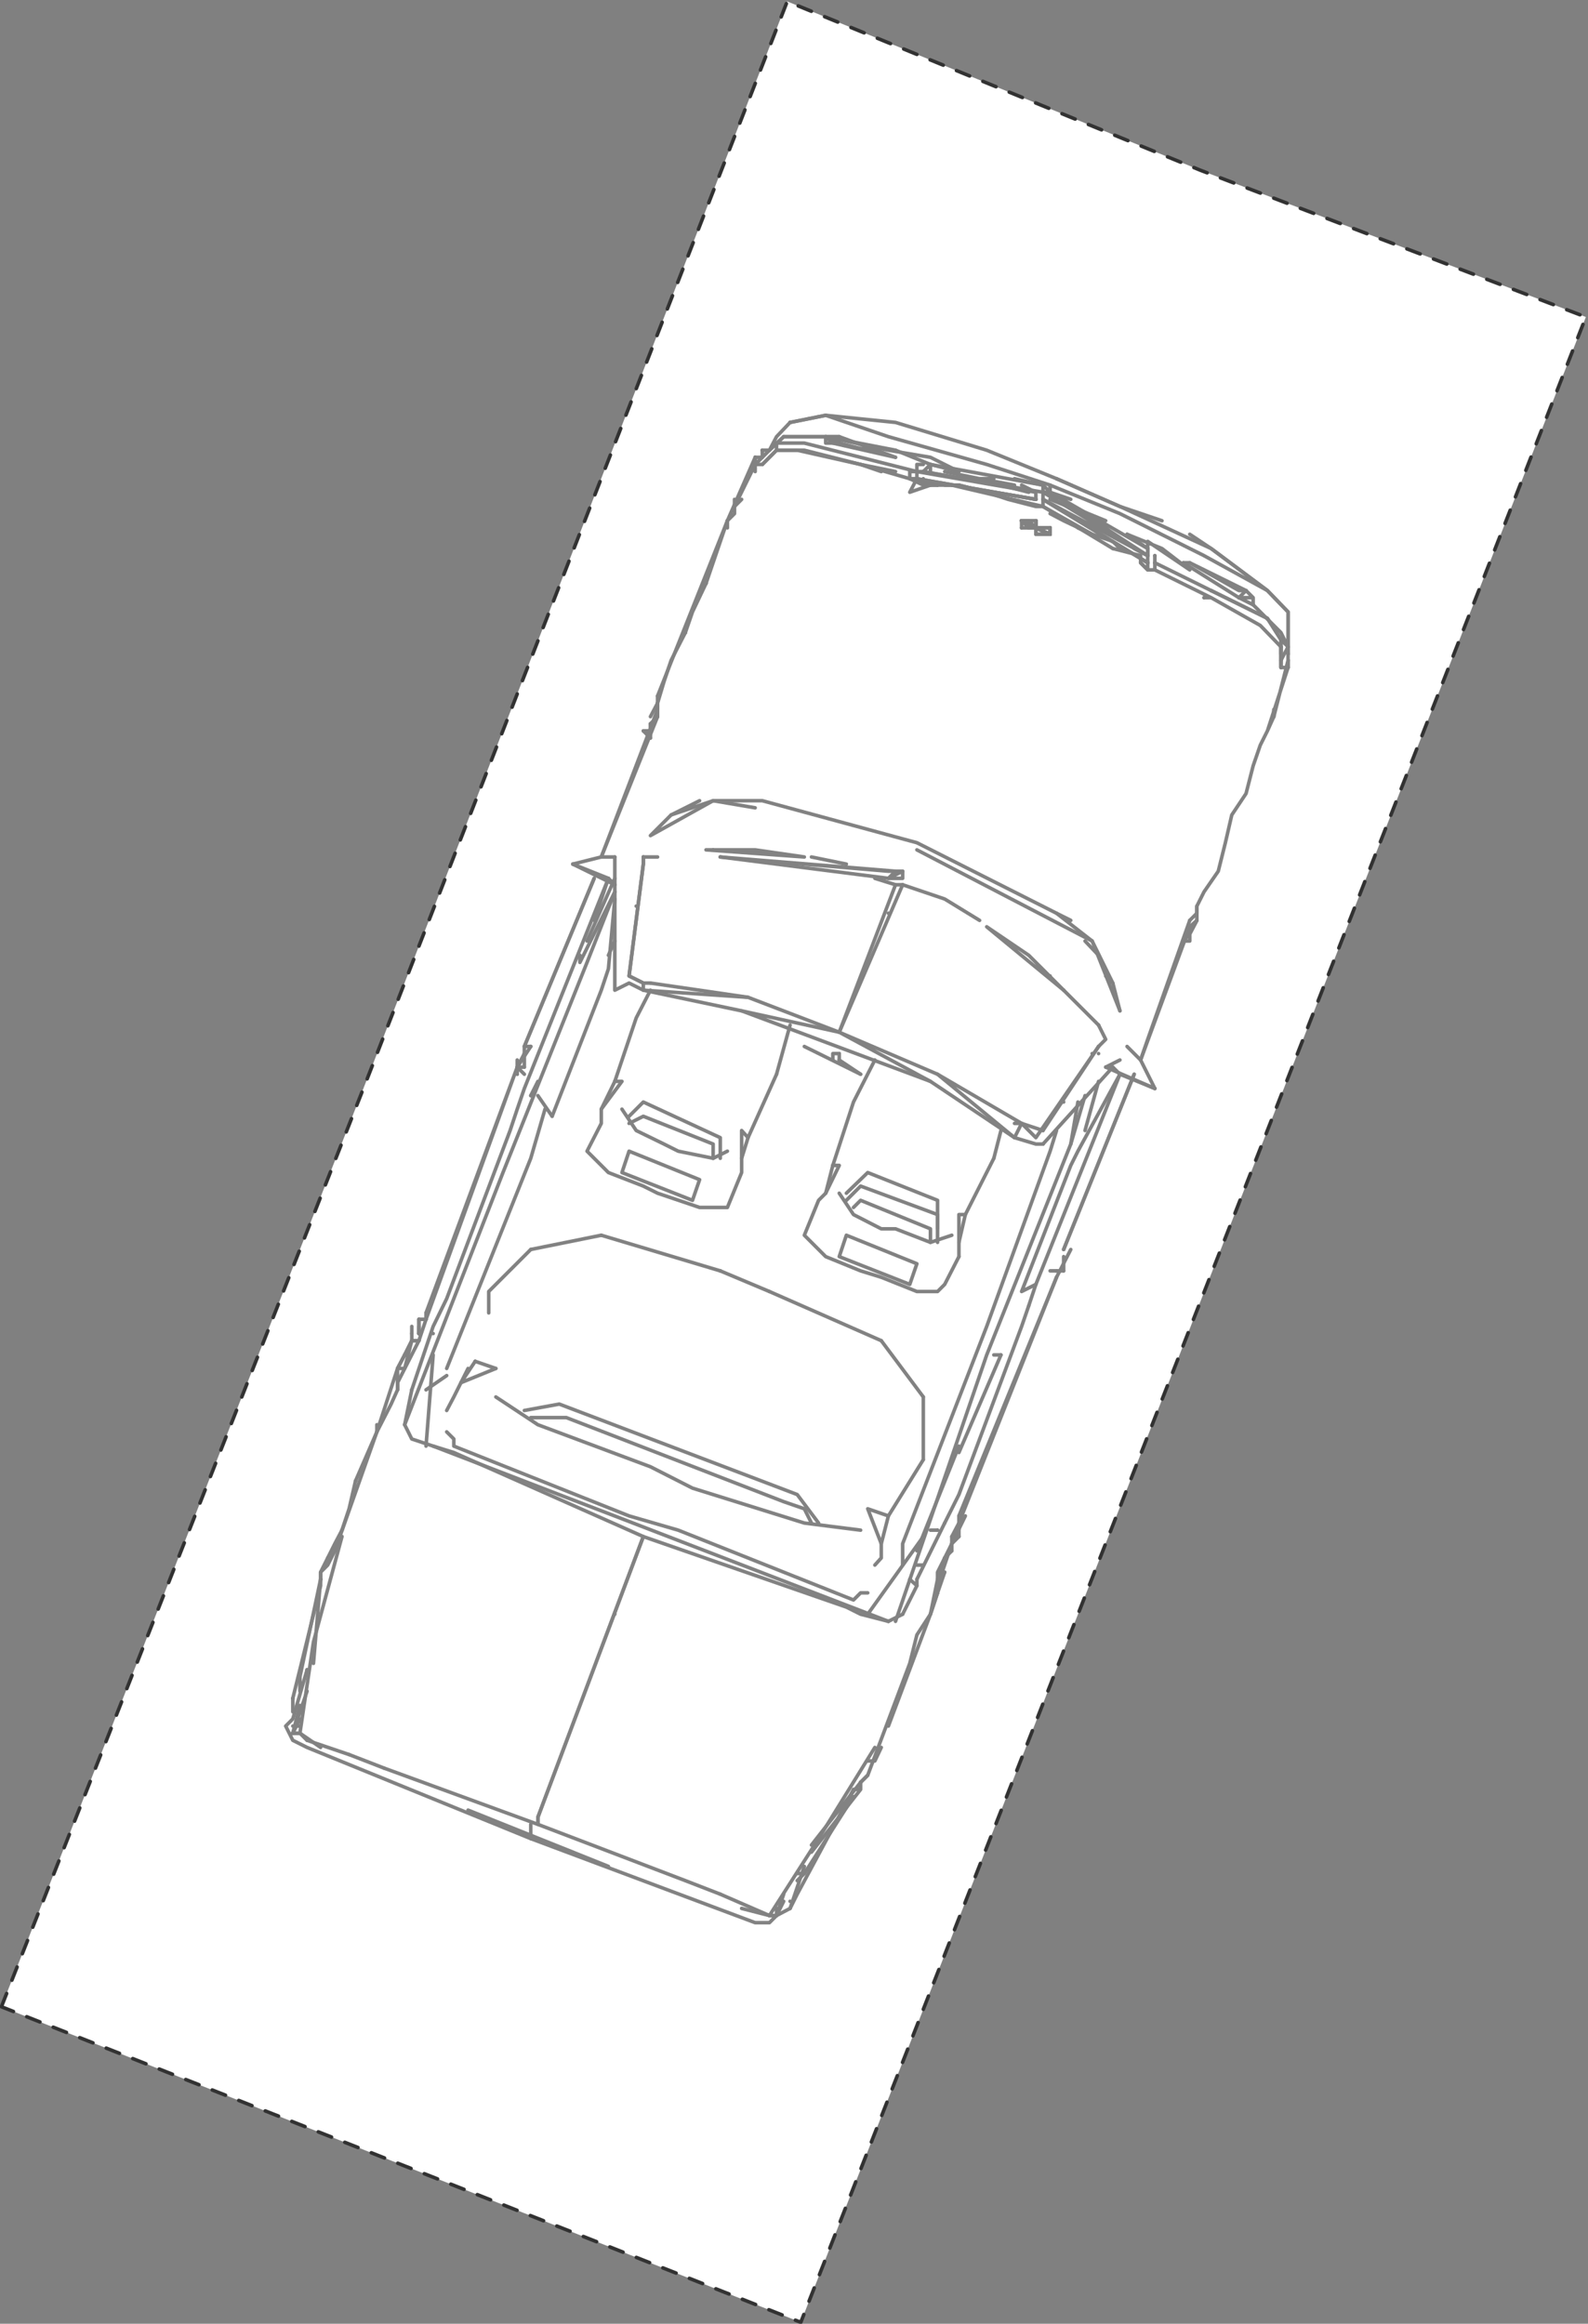 <?xml version="1.0" encoding="UTF-8"?><svg id="P1112" xmlns="http://www.w3.org/2000/svg" viewBox="0 0 222.9 326.2"><rect x="0" y="0" width="222.9" height="326.2" fill="#808080" stroke="none"/><defs><style>.cls-1{fill:none;stroke:#828282;stroke-width:.5px;}.cls-1,.cls-2{stroke-linecap:round;stroke-linejoin:round;}.cls-2{fill:#fff;stroke:#323232;stroke-dasharray:0 0 2 2;stroke-width:.5px;}</style></defs><g id="P1112-2"><polyline class="cls-2" points=".2 281.7 51.4 151.8 110.5 .2 168.5 23.9 222.6 44.5 112.4 326 .2 281.7"/></g><line class="cls-1" x1="162.1" y1="152.8" x2="162.1" y2="152.8"/><polyline class="cls-1" points="157.2 148.8 155.2 149.8 162.1 152.8 160.1 148.8 158.2 146.9"/><line class="cls-1" x1="178.8" y1="100.6" x2="178.8" y2="100.6"/><line class="cls-1" x1="178.8" y1="100.6" x2="178.8" y2="99.6"/><line class="cls-1" x1="178.8" y1="100.6" x2="178.8" y2="100.6"/><polyline class="cls-1" points="178.8 100.6 177.9 102.6 180.8 93.7 180.8 92.7 178.8 100.6 177.9 102.6 176.9 104.6 175.9 107.5 174.9 111.4 172.9 114.4 172 118.3 171 122.3 169 125.2 168 127.2 168 129.2"/><line class="cls-1" x1="168" y1="129.2" x2="168" y2="129.2"/><polyline class="cls-1" points="168 129.2 167 131.1 166.1 132.1"/><line class="cls-1" x1="168" y1="128.2" x2="168" y2="127.2"/><polyline class="cls-1" points="168 129.2 167 131.1 167 132.1 166.1 132.1"/><line class="cls-1" x1="166.1" y1="132.1" x2="166.1" y2="132.1"/><polyline class="cls-1" points="168 129.2 167 130.1 160.1 148.8"/><line class="cls-1" x1="149.3" y1="178.4" x2="148.3" y2="178.4"/><line class="cls-1" x1="167" y1="129.2" x2="168" y2="128.2"/><line class="cls-1" x1="149.3" y1="176.4" x2="149.3" y2="178.4"/><line class="cls-1" x1="180.8" y1="93.7" x2="180.8" y2="93.7"/><polyline class="cls-1" points="180.8 93.7 179.8 93.7 179.8 91.8 179.8 90.8"/><line class="cls-1" x1="179.8" y1="90.8" x2="179.8" y2="90.8"/><line class="cls-1" x1="180.8" y1="93.7" x2="180.8" y2="92.7"/><line class="cls-1" x1="180.8" y1="92.7" x2="180.8" y2="92.7"/><line class="cls-1" x1="180.8" y1="92.7" x2="180.8" y2="91.8"/><line class="cls-1" x1="180.8" y1="91.8" x2="180.8" y2="91.8"/><polyline class="cls-1" points="180.8 91.8 180.8 90.8 179.8 88.8 175.9 84.9"/><line class="cls-1" x1="175.9" y1="84.9" x2="175.9" y2="84.9"/><line class="cls-1" x1="159.2" y1="150.8" x2="149.3" y2="175.4"/><polyline class="cls-1" points="160.1 148.8 161.1 145.9 167 129.2"/><line class="cls-1" x1="159.2" y1="150.8" x2="149.3" y2="175.4"/><line class="cls-1" x1="150.3" y1="175.4" x2="148.3" y2="179.3"/><line class="cls-1" x1="149.3" y1="175.4" x2="149.3" y2="175.4"/><line class="cls-1" x1="148.3" y1="178.4" x2="147.4" y2="178.4"/><line class="cls-1" x1="134.6" y1="215.7" x2="133.6" y2="216.7"/><line class="cls-1" x1="148.3" y1="179.3" x2="134.6" y2="213.8"/><polyline class="cls-1" points="180.8 91.8 180.8 90.8 179.8 89.8 177.9 86.8 170 82.9"/><line class="cls-1" x1="170" y1="82.9" x2="170" y2="82.9"/><polyline class="cls-1" points="170 82.9 177.9 86.8 179.8 89.8 179.8 91.8 179.8 93.7"/><line class="cls-1" x1="148.3" y1="179.3" x2="134.6" y2="212.8"/><polyline class="cls-1" points="132.6 220.7 131.6 223.6 132.6 220.7"/><line class="cls-1" x1="132.6" y1="220.7" x2="132.6" y2="220.7"/><polyline class="cls-1" points="131.6 221.7 130.6 226.6 131.6 223.6"/><line class="cls-1" x1="131.6" y1="223.6" x2="131.6" y2="223.6"/><line class="cls-1" x1="130.6" y1="226.6" x2="124.7" y2="242.3"/><polyline class="cls-1" points="123.7 245.3 122.8 247.2 121.8 247.2"/><line class="cls-1" x1="134.6" y1="213.8" x2="134.6" y2="215.7"/><polyline class="cls-1" points="132.6 218.7 131.6 221.7 131.6 223.6 130.6 226.6 128.7 229.5 127.7 233.5 121.8 249.2 120.8 250.2"/><line class="cls-1" x1="120.8" y1="250.2" x2="120.8" y2="250.2"/><line class="cls-1" x1="120.8" y1="250.2" x2="113.9" y2="259"/><polyline class="cls-1" points="131.6 221.7 131.6 220.7 133.6 216.7"/><polyline class="cls-1" points="131.6 223.6 131.6 222.6 133.6 216.7"/><line class="cls-1" x1="133.6" y1="217.7" x2="132.6" y2="218.7"/><line class="cls-1" x1="134.6" y1="213.8" x2="133.6" y2="215.7"/><polyline class="cls-1" points="135.5 212.8 133.6 216.7 133.6 217.7"/><line class="cls-1" x1="134.6" y1="213.8" x2="134.6" y2="212.8"/><line class="cls-1" x1="133.6" y1="215.7" x2="133.6" y2="216.7"/><line class="cls-1" x1="121.8" y1="249.2" x2="120.8" y2="250.2"/><line class="cls-1" x1="120.8" y1="250.2" x2="120.8" y2="250.2"/><polyline class="cls-1" points="113.9 260 120.8 251.2 120.8 250.2 120.8 251.2 119.8 251.2"/><polyline class="cls-1" points="180.8 90.8 180.8 88.8 180.8 85.9 177.9 82.9 170 77 157.2 71.1 148.3 67.2"/><line class="cls-1" x1="148.3" y1="67.2" x2="148.3" y2="67.2"/><line class="cls-1" x1="179.8" y1="92.7" x2="180.8" y2="90.8"/><polyline class="cls-1" points="179.8 93.7 179.8 91.8 179.8 90.8 179.8 89.8"/><polyline class="cls-1" points="122.8 245.3 114.9 258.1 108 268.9 109 268.9 109 267.9"/><polyline class="cls-1" points="147.4 69.1 147.4 68.1 157.2 72.1 169 78 177.9 82.9 180.8 85.9 180.8 88.8 180.8 90.8 180.8 88.8 180.8 85.9 177.9 82.9 170 77 167 75"/><polyline class="cls-1" points="119.8 251.2 111.9 265.9 110.9 267.9"/><line class="cls-1" x1="110.9" y1="267.9" x2="110.9" y2="267.9"/><line class="cls-1" x1="179.8" y1="91.8" x2="179.8" y2="90.8"/><line class="cls-1" x1="179.8" y1="90.8" x2="179.8" y2="90.8"/><polyline class="cls-1" points="119.8 252.2 112.9 263 111.9 263"/><polyline class="cls-1" points="144.4 183.3 145.4 180.3 157.2 150.8 162.1 152.8"/><polyline class="cls-1" points="169 83.9 170 83.9 176.9 87.8 179.8 90.8 176.9 87.8 170 83.9 162.1 80 161.1 80 160.1 79 160.1 78 156.2 77"/><polyline class="cls-1" points="157.2 150.8 151.3 161.6 150.3 163.6 143.4 181.3 145.4 180.3"/><polyline class="cls-1" points="132.6 213.8 134.6 209.8 143.4 186.2 144.4 183.3"/><line class="cls-1" x1="131.6" y1="214.8" x2="131.6" y2="214.8"/><line class="cls-1" x1="131.6" y1="214.8" x2="130.6" y2="214.8"/><line class="cls-1" x1="129.6" y1="219.7" x2="128.7" y2="219.7"/><line class="cls-1" x1="128.7" y1="221.7" x2="132.6" y2="213.8"/><polyline class="cls-1" points="128.7 221.7 128.7 222.6 127.7 221.7"/><line class="cls-1" x1="126.7" y1="226.6" x2="128.7" y2="222.6"/><line class="cls-1" x1="140.5" y1="190.2" x2="134.6" y2="203.9"/><polyline class="cls-1" points="155.2 149.8 156.2 149.8 157.2 150.8"/><line class="cls-1" x1="152.3" y1="158.7" x2="154.2" y2="151.8"/><line class="cls-1" x1="112.9" y1="263" x2="111.9" y2="264"/><polyline class="cls-1" points="112.9 262 110.9 267.9 109 268.9 108 269.9 106 269.9 74.5 258.1 74.5 256.1"/><polyline class="cls-1" points="125.7 227.6 138.5 190.2 150.3 160.6 151.3 154.7"/><line class="cls-1" x1="110.9" y1="266.9" x2="110.9" y2="266.9"/><line class="cls-1" x1="150.3" y1="160.6" x2="152.3" y2="153.8"/><line class="cls-1" x1="139.5" y1="190.2" x2="140.5" y2="190.2"/><line class="cls-1" x1="129.6" y1="215.7" x2="121.8" y2="226.6"/><line class="cls-1" x1="134.6" y1="203" x2="128.7" y2="217.7"/><line class="cls-1" x1="124.7" y1="227.6" x2="60.8" y2="203"/><line class="cls-1" x1="110" y1="265.9" x2="109" y2="268.9"/><line class="cls-1" x1="109" y1="268.9" x2="109" y2="268.9"/><polyline class="cls-1" points="157.2 141.9 156.2 138 155.2 137"/><line class="cls-1" x1="110" y1="266.9" x2="109" y2="268.9"/><line class="cls-1" x1="109" y1="268.9" x2="109" y2="268.9"/><line class="cls-1" x1="124.7" y1="227.6" x2="126.7" y2="226.6"/><polyline class="cls-1" points="154.2 146.9 155.2 145.9 154.2 143.9"/><line class="cls-1" x1="154.2" y1="143.9" x2="154.2" y2="143.9"/><line class="cls-1" x1="154.2" y1="143.9" x2="149.3" y2="139"/><line class="cls-1" x1="149.3" y1="139" x2="149.3" y2="139"/><line class="cls-1" x1="109" y1="268.9" x2="108" y2="268.9"/><line class="cls-1" x1="108" y1="268.9" x2="108" y2="268.9"/><polyline class="cls-1" points="154.2 146.9 145.4 159.7 143.4 157.7 142.4 159.7 145.4 160.6 146.4 160.6"/><line class="cls-1" x1="146.4" y1="160.6" x2="146.4" y2="160.6"/><line class="cls-1" x1="146.4" y1="160.6" x2="156.2" y2="149.8"/><line class="cls-1" x1="108" y1="268.9" x2="108" y2="268.9"/><polyline class="cls-1" points="108 268.9 101.1 265.9 96.2 264 75.5 256.1 75.5 255.1 90.3 215.7 118.8 225.6 120.8 226.6 124.7 227.6"/><polyline class="cls-1" points="126.7 219.7 126.7 216.7 138.5 186.2 147.4 161.6 148.3 158.7"/><line class="cls-1" x1="154.2" y1="147.9" x2="154.2" y2="147.9"/><line class="cls-1" x1="108" y1="268.9" x2="104.1" y2="267.9"/><line class="cls-1" x1="153.3" y1="147.9" x2="153.3" y2="147.9"/><polyline class="cls-1" points="156.2 138 153.3 132.1 157.2 141.9"/><polyline class="cls-1" points="175.9 83.9 174.9 82.9 175.9 83.9 175.9 84.9 173.9 83.9 175.9 84.9 173.9 83.9 175.9 83.9"/><line class="cls-1" x1="149.3" y1="154.7" x2="149.3" y2="154.7"/><polyline class="cls-1" points="129.6 204.9 124.7 212.8 123.7 216.7 123.7 218.7 122.8 219.7"/><line class="cls-1" x1="174.9" y1="82.9" x2="173.9" y2="83.9"/><line class="cls-1" x1="173.9" y1="83.9" x2="173.9" y2="83.9"/><polyline class="cls-1" points="173.9 83.9 166.1 79 173.9 83.9"/><polyline class="cls-1" points="174.9 82.9 167 79 173.9 82.9 174.9 82.9"/><line class="cls-1" x1="146.4" y1="158.7" x2="154.2" y2="146.9"/><polyline class="cls-1" points="121.8 223.6 120.8 223.6 119.8 224.6 95.2 214.8 88.3 212.8 63.7 203 63.7 202 62.7 201"/><polyline class="cls-1" points="123.7 216.7 121.8 211.8 124.7 212.8"/><line class="cls-1" x1="154.2" y1="134.1" x2="152.3" y2="132.1"/><line class="cls-1" x1="129.6" y1="196.1" x2="129.6" y2="204.9"/><polyline class="cls-1" points="153.3 132.1 148.3 128.2 150.3 129.2"/><line class="cls-1" x1="143.4" y1="157.7" x2="146.4" y2="158.7"/><line class="cls-1" x1="143.4" y1="157.7" x2="143.4" y2="157.7"/><polyline class="cls-1" points="142.4 159.7 131.6 150.8 143.4 157.7 142.4 157.7"/><line class="cls-1" x1="170" y1="82.9" x2="162.1" y2="79"/><polyline class="cls-1" points="120.8 214.8 112.9 213.8 97.2 208.9 91.3 205.9 75.5 200 69.6 196.1"/><polyline class="cls-1" points="138.5 130.1 149.3 139 144.4 134.1 138.5 130.1"/><line class="cls-1" x1="101.1" y1="265.9" x2="101.1" y2="265.9"/><line class="cls-1" x1="139.5" y1="162.6" x2="140.5" y2="158.7"/><polyline class="cls-1" points="134.6 176.4 132.6 180.3 131.6 181.3 128.7 181.3 123.7 179.3 120.8 178.4 115.9 176.4 113.9 174.4 112.9 173.4 114.9 168.5 115.9 167.5 117.8 163.6 116.9 163.6"/><line class="cls-1" x1="116.9" y1="163.6" x2="116.9" y2="163.6"/><polyline class="cls-1" points="116.9 163.6 115.9 167.5 116.9 163.6"/><line class="cls-1" x1="169" y1="83.9" x2="169" y2="83.9"/><polyline class="cls-1" points="139.5 162.6 135.5 170.5 134.6 170.5 134.6 174.4 134.6 176.4"/><line class="cls-1" x1="135.5" y1="170.5" x2="134.6" y2="174.4"/><line class="cls-1" x1="147.4" y1="137" x2="147.4" y2="137"/><polyline class="cls-1" points="133.6 173.4 130.6 174.4 125.7 172.5 123.7 172.5 119.8 170.5 117.8 167.5"/><polyline class="cls-1" points="158.2 75 163.1 77 167 80 161.1 76 161.1 77"/><polyline class="cls-1" points="131.6 174.4 131.6 170.5 120.8 166.5 118.8 168.5"/><polyline class="cls-1" points="131.6 172.5 131.6 168.5 121.8 164.6 118.8 167.5"/><polyline class="cls-1" points="148.3 128.2 128.7 118.3 107 112.4 103.1 112.4 100.1 112.4 107 112.4"/><line class="cls-1" x1="167" y1="79" x2="166.1" y2="79"/><polyline class="cls-1" points="130.6 174.4 130.6 172.5 120.8 168.5 119.8 169.5"/><polyline class="cls-1" points="128.7 177.4 127.7 180.3 117.8 176.4 118.8 173.4 128.7 177.4"/><polyline class="cls-1" points="114.9 213.8 111.9 209.8 78.5 197.1 73.6 198"/><line class="cls-1" x1="123.7" y1="188.2" x2="129.6" y2="196.1"/><polyline class="cls-1" points="113.9 213.8 112.9 211.8 110 210.8 79.5 199 74.5 199"/><line class="cls-1" x1="162.1" y1="80" x2="162.1" y2="80"/><line class="cls-1" x1="162.1" y1="80" x2="162.1" y2="79"/><line class="cls-1" x1="162.1" y1="79" x2="162.1" y2="79"/><line class="cls-1" x1="162.1" y1="79" x2="162.1" y2="78"/><line class="cls-1" x1="162.1" y1="78" x2="162.1" y2="78"/><polyline class="cls-1" points="161.1 80 161.1 79 161.1 80 160.1 79"/><line class="cls-1" x1="161.1" y1="79" x2="161.1" y2="79"/><line class="cls-1" x1="161.1" y1="79" x2="146.4" y2="70.1"/><line class="cls-1" x1="146.4" y1="70.1" x2="146.4" y2="70.1"/><line class="cls-1" x1="146.4" y1="70.1" x2="161.1" y2="79"/><line class="cls-1" x1="161.1" y1="79" x2="161.1" y2="79"/><line class="cls-1" x1="161.1" y1="79" x2="161.1" y2="78"/><line class="cls-1" x1="161.1" y1="78" x2="161.1" y2="78"/><polyline class="cls-1" points="161.1 78 146.4 69.1 146.4 70.1 161.1 78"/><polyline class="cls-1" points="163.1 73.1 157.2 71.1 148.3 67.2 138.5 63.2 125.7 59.3 115.9 58.3 110.9 59.3"/><line class="cls-1" x1="110.9" y1="59.3" x2="110.9" y2="59.3"/><polyline class="cls-1" points="110.9 59.3 115.9 58.3 124.7 61.3 138.5 65.2 147.4 68.1 147.4 69.1"/><line class="cls-1" x1="161.1" y1="78" x2="161.1" y2="78"/><polyline class="cls-1" points="159.2 77 161.1 78 161.1 77 147.4 69.1 150.3 70.1"/><polyline class="cls-1" points="161.1 78 161.1 77 158.2 75"/><polyline class="cls-1" points="131.6 150.8 117.8 144.9 130.6 151.8 142.4 159.7"/><polyline class="cls-1" points="130.6 151.8 104.1 141.9 117.8 144.9 125.7 124.2 122.8 123.3"/><polyline class="cls-1" points="137.5 129.2 132.6 126.2 126.7 124.2 117.8 144.9"/><polyline class="cls-1" points="157.2 77 156.2 76 153.3 75 149.3 73.1 147.4 72.1"/><polyline class="cls-1" points="156.2 77 146.4 71.1 133.6 68.1"/><polyline class="cls-1" points="156.2 75 154.2 73.1 153.3 73.1"/><line class="cls-1" x1="85.4" y1="262" x2="65.7" y2="254.1"/><line class="cls-1" x1="155.2" y1="73.1" x2="150.3" y2="71.1"/><polyline class="cls-1" points="161.1 79 146.4 70.1 146.4 71.1 153.3 75 151.3 74.1"/><line class="cls-1" x1="152.3" y1="72.1" x2="147.4" y2="70.1"/><polyline class="cls-1" points="122.8 148.8 119.8 154.7 116.9 163.6"/><line class="cls-1" x1="120.8" y1="150.8" x2="117.8" y2="148.8"/><line class="cls-1" x1="108" y1="181.3" x2="123.7" y2="188.2"/><line class="cls-1" x1="147.4" y1="75" x2="147.4" y2="75"/><polyline class="cls-1" points="147.4 75 146.4 75 145.4 75 145.4 74.1 144.4 74.1"/><line class="cls-1" x1="144.4" y1="74.1" x2="144.4" y2="74.1"/><line class="cls-1" x1="144.4" y1="74.1" x2="143.4" y2="74.1"/><line class="cls-1" x1="143.4" y1="74.1" x2="143.4" y2="74.1"/><line class="cls-1" x1="143.4" y1="74.1" x2="143.4" y2="73.1"/><line class="cls-1" x1="143.4" y1="73.1" x2="143.4" y2="73.1"/><line class="cls-1" x1="143.4" y1="73.1" x2="144.4" y2="73.1"/><line class="cls-1" x1="144.4" y1="73.1" x2="144.4" y2="73.1"/><polyline class="cls-1" points="144.4 73.1 145.4 73.1 145.4 74.1"/><line class="cls-1" x1="145.4" y1="74.1" x2="145.4" y2="74.1"/><polyline class="cls-1" points="145.4 74.1 145.4 73.1 145.4 74.1"/><line class="cls-1" x1="145.4" y1="74.1" x2="145.4" y2="74.1"/><polyline class="cls-1" points="145.4 74.1 146.4 74.1 147.4 74.1"/><line class="cls-1" x1="147.4" y1="74.1" x2="147.4" y2="74.1"/><line class="cls-1" x1="147.4" y1="74.1" x2="147.4" y2="75"/><line class="cls-1" x1="147.4" y1="75" x2="147.4" y2="75"/><polyline class="cls-1" points="147.4 75 145.4 74.1 147.4 75 145.4 74.1 147.4 75"/><line class="cls-1" x1="147.4" y1="75" x2="147.4" y2="75"/><polyline class="cls-1" points="147.4 75 145.4 74.1 147.4 75"/><line class="cls-1" x1="147.4" y1="75" x2="147.4" y2="75"/><polyline class="cls-1" points="147.4 75 146.4 75 145.4 75 145.4 74.1 144.4 74.1"/><line class="cls-1" x1="144.4" y1="74.1" x2="144.4" y2="74.1"/><line class="cls-1" x1="144.4" y1="74.1" x2="143.4" y2="73.1"/><line class="cls-1" x1="147.4" y1="75" x2="147.4" y2="75"/><polyline class="cls-1" points="147.4 74.1 147.4 75 145.4 74.1"/><line class="cls-1" x1="145.4" y1="74.1" x2="145.4" y2="74.1"/><line class="cls-1" x1="147.4" y1="75" x2="147.4" y2="75"/><polyline class="cls-1" points="147.4 74.1 147.4 75 145.4 74.1"/><line class="cls-1" x1="147.4" y1="75" x2="147.4" y2="75"/><line class="cls-1" x1="147.4" y1="74.1" x2="147.4" y2="74.1"/><line class="cls-1" x1="147.4" y1="75" x2="147.4" y2="75"/><line class="cls-1" x1="147.4" y1="74.1" x2="147.4" y2="74.1"/><polyline class="cls-1" points="147.4 74.1 146.4 74.1 145.4 74.1"/><line class="cls-1" x1="145.4" y1="74.1" x2="145.4" y2="74.1"/><line class="cls-1" x1="148.3" y1="70.1" x2="147.4" y2="69.1"/><line class="cls-1" x1="147.4" y1="69.1" x2="147.4" y2="69.1"/><line class="cls-1" x1="117.8" y1="148.8" x2="117.8" y2="148.8"/><line class="cls-1" x1="128.7" y1="119.3" x2="153.3" y2="132.1"/><line class="cls-1" x1="145.4" y1="74.1" x2="145.4" y2="74.1"/><line class="cls-1" x1="147.4" y1="70.1" x2="147.4" y2="70.1"/><line class="cls-1" x1="145.4" y1="74.1" x2="145.4" y2="74.1"/><line class="cls-1" x1="145.4" y1="73.1" x2="145.4" y2="74.1"/><line class="cls-1" x1="145.4" y1="74.1" x2="145.4" y2="74.1"/><line class="cls-1" x1="145.4" y1="74.1" x2="145.4" y2="73.1"/><line class="cls-1" x1="145.4" y1="74.1" x2="145.4" y2="74.1"/><line class="cls-1" x1="145.4" y1="74.1" x2="143.4" y2="73.1"/><line class="cls-1" x1="143.4" y1="73.1" x2="143.4" y2="73.1"/><polyline class="cls-1" points="143.4 73.1 145.4 74.1 143.4 73.1"/><line class="cls-1" x1="143.4" y1="73.1" x2="143.4" y2="73.1"/><polyline class="cls-1" points="143.4 73.1 144.4 73.1 143.4 73.1"/><line class="cls-1" x1="143.4" y1="73.1" x2="143.4" y2="73.1"/><line class="cls-1" x1="117.8" y1="147.9" x2="117.8" y2="148.8"/><line class="cls-1" x1="145.4" y1="74.1" x2="145.4" y2="74.1"/><polyline class="cls-1" points="145.4 74.1 143.4 73.1 145.4 74.1"/><line class="cls-1" x1="147.4" y1="69.1" x2="147.4" y2="69.1"/><line class="cls-1" x1="145.4" y1="74.1" x2="145.4" y2="74.1"/><polyline class="cls-1" points="145.4 74.1 145.4 73.1 145.4 74.1"/><line class="cls-1" x1="147.4" y1="69.1" x2="147.4" y2="69.1"/><line class="cls-1" x1="145.4" y1="74.1" x2="145.4" y2="74.1"/><polyline class="cls-1" points="145.4 74.1 143.4 73.1 145.4 74.1"/><line class="cls-1" x1="147.4" y1="69.1" x2="147.4" y2="69.1"/><line class="cls-1" x1="147.4" y1="69.1" x2="146.4" y2="69.1"/><polyline class="cls-1" points="143.4 73.1 145.4 74.1 143.4 73.1 145.4 74.1"/><line class="cls-1" x1="143.4" y1="73.1" x2="143.4" y2="73.1"/><line class="cls-1" x1="145.4" y1="73.1" x2="145.4" y2="73.1"/><line class="cls-1" x1="145.4" y1="74.1" x2="145.4" y2="74.1"/><polyline class="cls-1" points="146.4 71.1 145.4 71.1 141.5 70.1 138.5 69.1 134.6 68.1 133.6 68.1"/><line class="cls-1" x1="145.4" y1="74.1" x2="145.4" y2="74.1"/><line class="cls-1" x1="145.4" y1="73.1" x2="145.4" y2="73.1"/><line class="cls-1" x1="145.4" y1="74.1" x2="145.4" y2="74.1"/><line class="cls-1" x1="145.4" y1="73.1" x2="145.4" y2="73.1"/><line class="cls-1" x1="145.4" y1="74.1" x2="145.4" y2="74.1"/><polyline class="cls-1" points="126.7 123.3 126.7 122.3 124.7 123.3 126.7 123.3"/><line class="cls-1" x1="147.4" y1="69.1" x2="147.4" y2="69.1"/><line class="cls-1" x1="147.4" y1="69.1" x2="161.1" y2="78"/><line class="cls-1" x1="126.7" y1="124.2" x2="126.7" y2="124.2"/><line class="cls-1" x1="126.7" y1="124.2" x2="125.7" y2="124.2"/><line class="cls-1" x1="124.7" y1="128.2" x2="124.7" y2="128.2"/><polyline class="cls-1" points="126.7 122.3 125.7 122.3 124.7 123.3 101.1 120.3"/><line class="cls-1" x1="101.1" y1="120.3" x2="101.1" y2="120.3"/><polyline class="cls-1" points="101.1 120.3 125.7 122.3 124.7 122.3 101.1 120.3"/><line class="cls-1" x1="145.4" y1="74.1" x2="144.4" y2="73.1"/><line class="cls-1" x1="144.4" y1="73.1" x2="144.4" y2="73.1"/><polyline class="cls-1" points="117.8 144.9 105 140 91.3 138"/><polyline class="cls-1" points="116.9 148.8 116.9 147.9 117.8 147.9"/><polyline class="cls-1" points="142.4 67.2 146.4 68.1 147.4 69.1"/><polyline class="cls-1" points="146.4 69.1 146.4 68.1 130.6 65.2"/><polyline class="cls-1" points="143.4 68.1 145.4 69.1 145.4 70.1 128.7 67.2 128.7 66.2 145.4 69.1 128.7 66.2 129.6 66.2 145.4 69.1"/><line class="cls-1" x1="145.4" y1="70.1" x2="145.4" y2="70.1"/><line class="cls-1" x1="145.4" y1="70.1" x2="139.5" y2="69.1"/><polyline class="cls-1" points="75.5 255.1 90.3 215.7 63.7 203.9 60.8 203 57.8 202 56.8 200 57.8 195.1"/><line class="cls-1" x1="57.8" y1="195.1" x2="57.8" y2="195.1"/><polyline class="cls-1" points="57.8 195.1 60.8 186.2 62.7 182.3 71.6 158.7 72.6 155.7 73.6 152.8 85.4 123.3 86.3 124.2 86.3 120.3 86.3 137 86.3 138 86.3 139 88.3 138 90.3 139 104.1 141.9"/><line class="cls-1" x1="86.3" y1="226.6" x2="86.3" y2="226.6"/><polyline class="cls-1" points="143.4 73.1 144.4 73.1 143.4 73.1"/><line class="cls-1" x1="143.4" y1="73.1" x2="143.4" y2="73.1"/><line class="cls-1" x1="144.4" y1="73.1" x2="144.4" y2="73.1"/><polyline class="cls-1" points="143.4 73.1 144.4 73.1 143.4 73.1 144.4 73.1"/><line class="cls-1" x1="143.4" y1="73.1" x2="143.4" y2="73.1"/><line class="cls-1" x1="75.5" y1="256.1" x2="75.5" y2="256.1"/><line class="cls-1" x1="75.5" y1="256.1" x2="75.5" y2="255.1"/><line class="cls-1" x1="143.4" y1="73.1" x2="143.4" y2="73.1"/><polyline class="cls-1" points="74.5 258.1 43.1 245.3 41.1 244.3 40.1 242.3 41.1 241.3 43.1 234.4"/><line class="cls-1" x1="43.1" y1="234.4" x2="43.1" y2="234.4"/><line class="cls-1" x1="143.4" y1="73.1" x2="143.4" y2="73.1"/><line class="cls-1" x1="144.4" y1="69.1" x2="140.5" y2="68.1"/><line class="cls-1" x1="112.9" y1="146.9" x2="120.8" y2="150.8"/><line class="cls-1" x1="101.1" y1="178.4" x2="108" y2="181.3"/><line class="cls-1" x1="101.1" y1="178.4" x2="101.1" y2="178.4"/><line class="cls-1" x1="142.4" y1="68.1" x2="137.5" y2="67.2"/><polyline class="cls-1" points="109 150.8 105 159.7 104.1 162.6 104.1 164.6 102.1 169.5 101.1 169.5 98.2 169.5 92.3 167.5 90.3 166.5 85.4 164.6 83.4 162.6 82.4 161.6 84.4 157.7 84.4 155.7 87.3 151.8 86.3 151.8"/><line class="cls-1" x1="86.3" y1="151.8" x2="86.3" y2="151.8"/><polyline class="cls-1" points="86.3 151.8 84.4 155.7 86.3 151.8"/><polyline class="cls-1" points="104.1 162.6 104.1 158.7 105 159.7"/><line class="cls-1" x1="110.9" y1="143.9" x2="109" y2="150.8"/><line class="cls-1" x1="118.8" y1="121.3" x2="113.9" y2="120.3"/><polyline class="cls-1" points="139.5 67.2 137.5 67.2 132.6 66.2"/><line class="cls-1" x1="138.5" y1="69.1" x2="134.6" y2="68.1"/><polyline class="cls-1" points="102.1 161.6 100.1 162.6 95.2 161.6 93.2 160.6 89.3 158.7 87.3 155.7"/><polyline class="cls-1" points="101.1 162.6 101.1 159.7 90.3 154.7 88.3 156.7"/><polyline class="cls-1" points="100.1 162.6 100.1 160.6 90.3 156.7 88.3 157.7"/><polyline class="cls-1" points="98.2 165.6 97.2 168.5 87.3 164.6 88.3 161.6 98.2 165.6"/><line class="cls-1" x1="134.6" y1="68.1" x2="132.6" y2="68.1"/><polyline class="cls-1" points="134.6 66.2 130.6 64.2 124.7 63.2 115.9 61.3 110 61.3 108 63.2"/><line class="cls-1" x1="108" y1="63.2" x2="108" y2="63.2"/><polyline class="cls-1" points="133.6 68.1 131.6 68.1 130.6 68.1"/><line class="cls-1" x1="134.6" y1="66.2" x2="130.6" y2="65.2"/><polyline class="cls-1" points="99.1 119.3 112.9 120.3 106 119.3 99.1 119.3"/><polyline class="cls-1" points="105 140 90.3 139 90.3 138"/><line class="cls-1" x1="90.3" y1="138" x2="90.3" y2="138"/><line class="cls-1" x1="131.6" y1="68.1" x2="128.7" y2="67.2"/><line class="cls-1" x1="128.7" y1="67.2" x2="128.7" y2="67.2"/><line class="cls-1" x1="128.7" y1="67.2" x2="145.4" y2="70.1"/><polyline class="cls-1" points="131.6 68.1 129.6 68.1 127.7 67.2"/><line class="cls-1" x1="130.6" y1="68.1" x2="130.6" y2="68.1"/><polyline class="cls-1" points="128.7 67.2 130.6 68.1 127.7 69.1 128.7 67.2"/><line class="cls-1" x1="130.6" y1="65.2" x2="130.6" y2="66.2"/><line class="cls-1" x1="129.6" y1="67.2" x2="129.6" y2="67.2"/><line class="cls-1" x1="129.6" y1="66.2" x2="129.6" y2="66.2"/><polyline class="cls-1" points="130.6 65.2 129.6 66.2 146.4 69.1"/><line class="cls-1" x1="129.6" y1="66.2" x2="129.6" y2="66.2"/><line class="cls-1" x1="128.7" y1="67.2" x2="128.7" y2="67.2"/><line class="cls-1" x1="129.6" y1="66.2" x2="129.6" y2="66.2"/><polyline class="cls-1" points="129.6 65.2 128.7 65.2 128.7 66.2"/><line class="cls-1" x1="128.7" y1="66.2" x2="128.7" y2="66.2"/><polyline class="cls-1" points="128.7 66.2 127.7 66.2 127.7 67.2"/><line class="cls-1" x1="127.7" y1="67.2" x2="127.7" y2="67.2"/><polyline class="cls-1" points="128.7 67.2 127.7 67.2 120.8 65.2 112.9 63.2 109 63.2 108 64.2 107 65.2"/><line class="cls-1" x1="107" y1="65.2" x2="107" y2="65.2"/><polyline class="cls-1" points="128.7 66.2 120.8 64.2 112.9 62.2 109 62.2 109 63.2 111.9 63.2 120.8 65.2 125.7 66.2"/><line class="cls-1" x1="125.7" y1="64.2" x2="125.7" y2="64.2"/><polyline class="cls-1" points="125.7 64.2 117.8 62.2 116.9 62.2 125.7 64.2 117.8 62.2 117.8 61.3 125.7 64.2"/><line class="cls-1" x1="84.4" y1="173.4" x2="101.1" y2="178.4"/><line class="cls-1" x1="125.7" y1="63.2" x2="130.6" y2="65.2"/><polyline class="cls-1" points="106 113.4 100.1 112.4 94.2 114.4 98.2 112.4"/><line class="cls-1" x1="123.7" y1="66.2" x2="120.8" y2="65.2"/><line class="cls-1" x1="53.9" y1="248.2" x2="75.5" y2="256.1"/><line class="cls-1" x1="100.1" y1="119.3" x2="100.1" y2="119.3"/><polyline class="cls-1" points="91.3 139 89.3 142.9 86.3 151.8"/><polyline class="cls-1" points="91.3 138 90.3 138 88.3 137 90.3 121.3 90.3 120.3 91.3 120.3 92.3 120.3"/><polyline class="cls-1" points="100.1 112.4 91.3 117.3 94.2 114.4"/><polyline class="cls-1" points="90.3 138 88.3 137 90.3 121.3 90.3 120.3"/><line class="cls-1" x1="90.3" y1="120.3" x2="90.3" y2="120.3"/><line class="cls-1" x1="69.6" y1="192.1" x2="66.7" y2="191.1"/><line class="cls-1" x1="66.7" y1="191.1" x2="66.7" y2="191.1"/><line class="cls-1" x1="49" y1="246.3" x2="53.9" y2="248.2"/><polyline class="cls-1" points="116.9 62.2 115.9 61.3 115.9 62.2 116.9 62.2 117.8 61.3 115.9 61.3 117.8 62.2 115.9 62.2 117.8 62.2"/><line class="cls-1" x1="117.8" y1="61.3" x2="115.9" y2="61.3"/><line class="cls-1" x1="74.5" y1="175.4" x2="84.4" y2="173.4"/><line class="cls-1" x1="115.9" y1="61.3" x2="125.7" y2="63.2"/><polyline class="cls-1" points="66.7 191.1 64.7 194.1 69.6 192.1"/><polyline class="cls-1" points="65.7 192.1 64.7 194.1 63.7 196.1 62.7 198"/><polyline class="cls-1" points="68.6 184.3 68.6 181.3 74.5 175.4"/><polyline class="cls-1" points="45 245.3 42.1 243.3 41.1 243.3"/><line class="cls-1" x1="41.1" y1="243.3" x2="41.1" y2="243.3"/><line class="cls-1" x1="89.3" y1="127.2" x2="89.3" y2="127.2"/><polyline class="cls-1" points="77.5 156.7 84.4 139 85.4 136 86.3 126.2"/><line class="cls-1" x1="86.3" y1="132.1" x2="85.4" y2="134.1"/><line class="cls-1" x1="59.8" y1="203" x2="60.8" y2="190.2"/><polyline class="cls-1" points="62.7 192.1 74.5 162.6 76.5 155.7"/><line class="cls-1" x1="62.7" y1="193.1" x2="59.8" y2="195.1"/><line class="cls-1" x1="43.1" y1="244.3" x2="49" y2="246.3"/><polyline class="cls-1" points="86.3 125.2 82.4 135.1 70.6 164.6 56.8 200"/><polyline class="cls-1" points="108 63.2 109 61.3 110.9 59.3 109 61.3 108 63.2"/><line class="cls-1" x1="86.3" y1="124.2" x2="86.3" y2="124.2"/><polyline class="cls-1" points="86.3 125.2 81.4 135.1 81.4 134.1"/><polyline class="cls-1" points="86.3 124.2 80.4 121.3 84.4 120.3 86.3 120.3"/><polyline class="cls-1" points="41.1 243.3 42.1 243.3 43.1 244.3"/><line class="cls-1" x1="41.1" y1="243.3" x2="41.1" y2="243.3"/><line class="cls-1" x1="41.1" y1="243.3" x2="42.1" y2="239.4"/><line class="cls-1" x1="42.1" y1="243.3" x2="42.1" y2="243.3"/><polyline class="cls-1" points="42.1 243.3 44 230.5 48 215.7"/><line class="cls-1" x1="48" y1="215.7" x2="48" y2="215.7"/><line class="cls-1" x1="75.5" y1="153.8" x2="77.5" y2="156.7"/><line class="cls-1" x1="110" y1="61.3" x2="115.9" y2="61.3"/><line class="cls-1" x1="41.1" y1="243.3" x2="42.1" y2="243.3"/><line class="cls-1" x1="42.1" y1="242.3" x2="41.1" y2="242.3"/><line class="cls-1" x1="109" y1="62.2" x2="109" y2="62.2"/><polyline class="cls-1" points="109 63.2 108 64.2 107 65.2"/><line class="cls-1" x1="42.1" y1="241.3" x2="41.1" y2="243.3"/><line class="cls-1" x1="42.1" y1="240.3" x2="42.1" y2="240.3"/><polyline class="cls-1" points="106 65.2 108 63.2 109 62.2 108 63.2 107 63.2 108 63.2 110 61.3"/><line class="cls-1" x1="41.1" y1="243.3" x2="43.1" y2="237.4"/><line class="cls-1" x1="86.3" y1="123.3" x2="82.4" y2="132.1"/><line class="cls-1" x1="85.4" y1="123.3" x2="83.4" y2="129.2"/><line class="cls-1" x1="74.5" y1="153.8" x2="74.5" y2="153.8"/><line class="cls-1" x1="74.5" y1="153.8" x2="75.5" y2="151.8"/><line class="cls-1" x1="108" y1="63.2" x2="108" y2="63.2"/><line class="cls-1" x1="85.4" y1="123.3" x2="80.4" y2="121.3"/><line class="cls-1" x1="80.4" y1="121.3" x2="80.4" y2="121.3"/><line class="cls-1" x1="107" y1="65.2" x2="106" y2="65.2"/><line class="cls-1" x1="106" y1="65.2" x2="106" y2="65.2"/><line class="cls-1" x1="106" y1="65.2" x2="106" y2="64.2"/><line class="cls-1" x1="106" y1="64.2" x2="106" y2="64.2"/><polyline class="cls-1" points="106 64.2 107 64.2 107 63.2"/><line class="cls-1" x1="107" y1="63.2" x2="107" y2="63.2"/><polyline class="cls-1" points="44 233.5 45 221.7 45 220.7 46 219.7 47 217.7 52.9 201 54.9 197.1 55.8 195.1 55.8 194.1 58.8 188.2"/><line class="cls-1" x1="60.8" y1="187.2" x2="60.8" y2="187.2"/><line class="cls-1" x1="43.1" y1="234.4" x2="43.1" y2="234.4"/><polyline class="cls-1" points="42.1 236.4 42.1 235.4 42.1 237.4"/><polyline class="cls-1" points="41.1 238.4 41.1 240.3 41.1 238.4 41.1 239.4"/><line class="cls-1" x1="41.1" y1="238.4" x2="41.1" y2="238.4"/><polyline class="cls-1" points="41.1 238.4 45 222.6 45 221.7"/><line class="cls-1" x1="45" y1="221.7" x2="45" y2="221.7"/><line class="cls-1" x1="42.1" y1="235.4" x2="45" y2="221.7"/><line class="cls-1" x1="45" y1="221.7" x2="45" y2="221.7"/><polyline class="cls-1" points="102.1 73.1 106 64.2 106 65.2 106 64.2"/><line class="cls-1" x1="106" y1="66.2" x2="106" y2="65.2"/><line class="cls-1" x1="106" y1="65.2" x2="106" y2="65.2"/><line class="cls-1" x1="106" y1="65.2" x2="103.1" y2="71.1"/><line class="cls-1" x1="103.1" y1="71.1" x2="103.1" y2="71.1"/><line class="cls-1" x1="104.1" y1="70.1" x2="103.1" y2="71.1"/><line class="cls-1" x1="103.1" y1="71.1" x2="103.1" y2="71.1"/><polyline class="cls-1" points="103.1 71.1 103.1 70.1 103.1 71.1"/><line class="cls-1" x1="74.5" y1="146.9" x2="74.5" y2="146.9"/><line class="cls-1" x1="103.1" y1="71.1" x2="103.1" y2="71.1"/><polyline class="cls-1" points="103.1 71.1 103.1 72.1 102.1 73.1"/><line class="cls-1" x1="102.1" y1="73.1" x2="102.1" y2="73.1"/><polyline class="cls-1" points="73.6 150.8 72.6 149.8 74.5 146.9"/><line class="cls-1" x1="102.1" y1="73.1" x2="102.1" y2="73.1"/><line class="cls-1" x1="102.1" y1="73.1" x2="99.1" y2="81.9"/><line class="cls-1" x1="99.1" y1="81.9" x2="99.1" y2="81.9"/><line class="cls-1" x1="92.3" y1="99.6" x2="84.4" y2="120.3"/><line class="cls-1" x1="72.6" y1="150.8" x2="72.6" y2="150.8"/><line class="cls-1" x1="72.6" y1="150.8" x2="72.6" y2="149.8"/><line class="cls-1" x1="99.1" y1="81.9" x2="99.1" y2="81.9"/><polyline class="cls-1" points="99.1 81.9 97.2 85.9 96.2 88.8"/><line class="cls-1" x1="96.2" y1="88.8" x2="96.2" y2="88.8"/><line class="cls-1" x1="92.3" y1="100.6" x2="92.3" y2="100.6"/><polyline class="cls-1" points="92.3 100.6 91.3 101.6 91.3 103.6"/><polyline class="cls-1" points="102.1 74.1 102.1 73.1 92.3 97.7"/><line class="cls-1" x1="96.2" y1="88.8" x2="96.2" y2="88.8"/><polyline class="cls-1" points="96.2 88.8 94.2 92.7 93.2 95.7 92.3 98.7 91.3 100.6"/><polyline class="cls-1" points="91.3 103.6 90.3 102.6 91.3 102.6"/><line class="cls-1" x1="83.4" y1="123.3" x2="73.6" y2="146.9"/><line class="cls-1" x1="92.3" y1="98.7" x2="92.3" y2="99.6"/><line class="cls-1" x1="92.3" y1="98.7" x2="92.3" y2="98.7"/><polyline class="cls-1" points="92.3 98.7 92.3 99.6 92.3 100.6 92.3 99.6"/><line class="cls-1" x1="91.3" y1="101.6" x2="91.3" y2="101.6"/><line class="cls-1" x1="91.3" y1="101.6" x2="91.3" y2="102.6"/><line class="cls-1" x1="91.3" y1="102.6" x2="91.3" y2="102.6"/><line class="cls-1" x1="84.4" y1="120.3" x2="92.3" y2="100.6"/><line class="cls-1" x1="59.8" y1="185.2" x2="59.8" y2="185.2"/><line class="cls-1" x1="59.8" y1="185.2" x2="59.8" y2="184.3"/><line class="cls-1" x1="59.8" y1="184.3" x2="59.8" y2="184.3"/><polyline class="cls-1" points="83.4 123.3 73.6 146.9 74.5 146.9"/><line class="cls-1" x1="73.6" y1="147.9" x2="73.6" y2="147.9"/><polyline class="cls-1" points="73.6 149.8 72.6 149.8 73.6 147.9"/><line class="cls-1" x1="58.8" y1="188.2" x2="58.8" y2="188.2"/><line class="cls-1" x1="58.8" y1="188.2" x2="59.8" y2="185.2"/><line class="cls-1" x1="92.3" y1="99.6" x2="92.3" y2="99.6"/><line class="cls-1" x1="92.3" y1="99.6" x2="92.3" y2="97.7"/><line class="cls-1" x1="91.3" y1="102.6" x2="90.3" y2="102.6"/><polyline class="cls-1" points="58.8 188.2 57.8 188.2 58.8 188.2"/><line class="cls-1" x1="73.6" y1="147.9" x2="73.6" y2="149.8"/><polyline class="cls-1" points="59.8 185.2 72.6 149.8 59.8 184.3"/><line class="cls-1" x1="73.6" y1="146.9" x2="73.6" y2="147.9"/><polyline class="cls-1" points="58.8 187.2 58.8 185.2 59.8 185.2 58.8 185.2"/><line class="cls-1" x1="58.8" y1="187.2" x2="58.8" y2="187.2"/><line class="cls-1" x1="58.8" y1="186.2" x2="58.8" y2="187.2"/><line class="cls-1" x1="58.8" y1="188.2" x2="57.8" y2="188.2"/><line class="cls-1" x1="72.6" y1="149.8" x2="72.6" y2="148.8"/><polyline class="cls-1" points="58.8 185.2 58.8 187.2 58.8 186.2"/><line class="cls-1" x1="58.8" y1="187.2" x2="58.8" y2="187.2"/><polyline class="cls-1" points="57.8 188.2 56.8 192.1 55.8 192.1 56.8 190.2 57.8 188.2"/><line class="cls-1" x1="58.8" y1="187.2" x2="58.8" y2="187.2"/><line class="cls-1" x1="57.8" y1="188.2" x2="57.8" y2="188.2"/><polyline class="cls-1" points="57.8 187.2 57.8 188.2 56.8 190.2"/><line class="cls-1" x1="56.8" y1="190.2" x2="56.8" y2="190.2"/><line class="cls-1" x1="58.8" y1="185.2" x2="58.8" y2="185.2"/><line class="cls-1" x1="55.8" y1="192.1" x2="55.8" y2="195.1"/><line class="cls-1" x1="55.8" y1="194.1" x2="55.8" y2="194.1"/><line class="cls-1" x1="55.8" y1="194.1" x2="55.8" y2="195.1"/><line class="cls-1" x1="52.9" y1="200" x2="52.9" y2="201"/><line class="cls-1" x1="52.9" y1="201" x2="52.9" y2="201"/><polyline class="cls-1" points="56.8 190.2 55.8 192.1 52.9 201 49.9 207.9"/><line class="cls-1" x1="49.9" y1="207.9" x2="49.9" y2="207.9"/><line class="cls-1" x1="57.8" y1="187.2" x2="57.8" y2="186.2"/><line class="cls-1" x1="49.9" y1="207.9" x2="49.9" y2="207.9"/><polyline class="cls-1" points="49.9 207.9 49 211.8 48 214.8"/><line class="cls-1" x1="48" y1="214.8" x2="48" y2="214.8"/><line class="cls-1" x1="46" y1="218.7" x2="46" y2="218.7"/><polyline class="cls-1" points="45 221.7 45 220.7 46 218.7 47 216.7 48 214.8"/></svg>